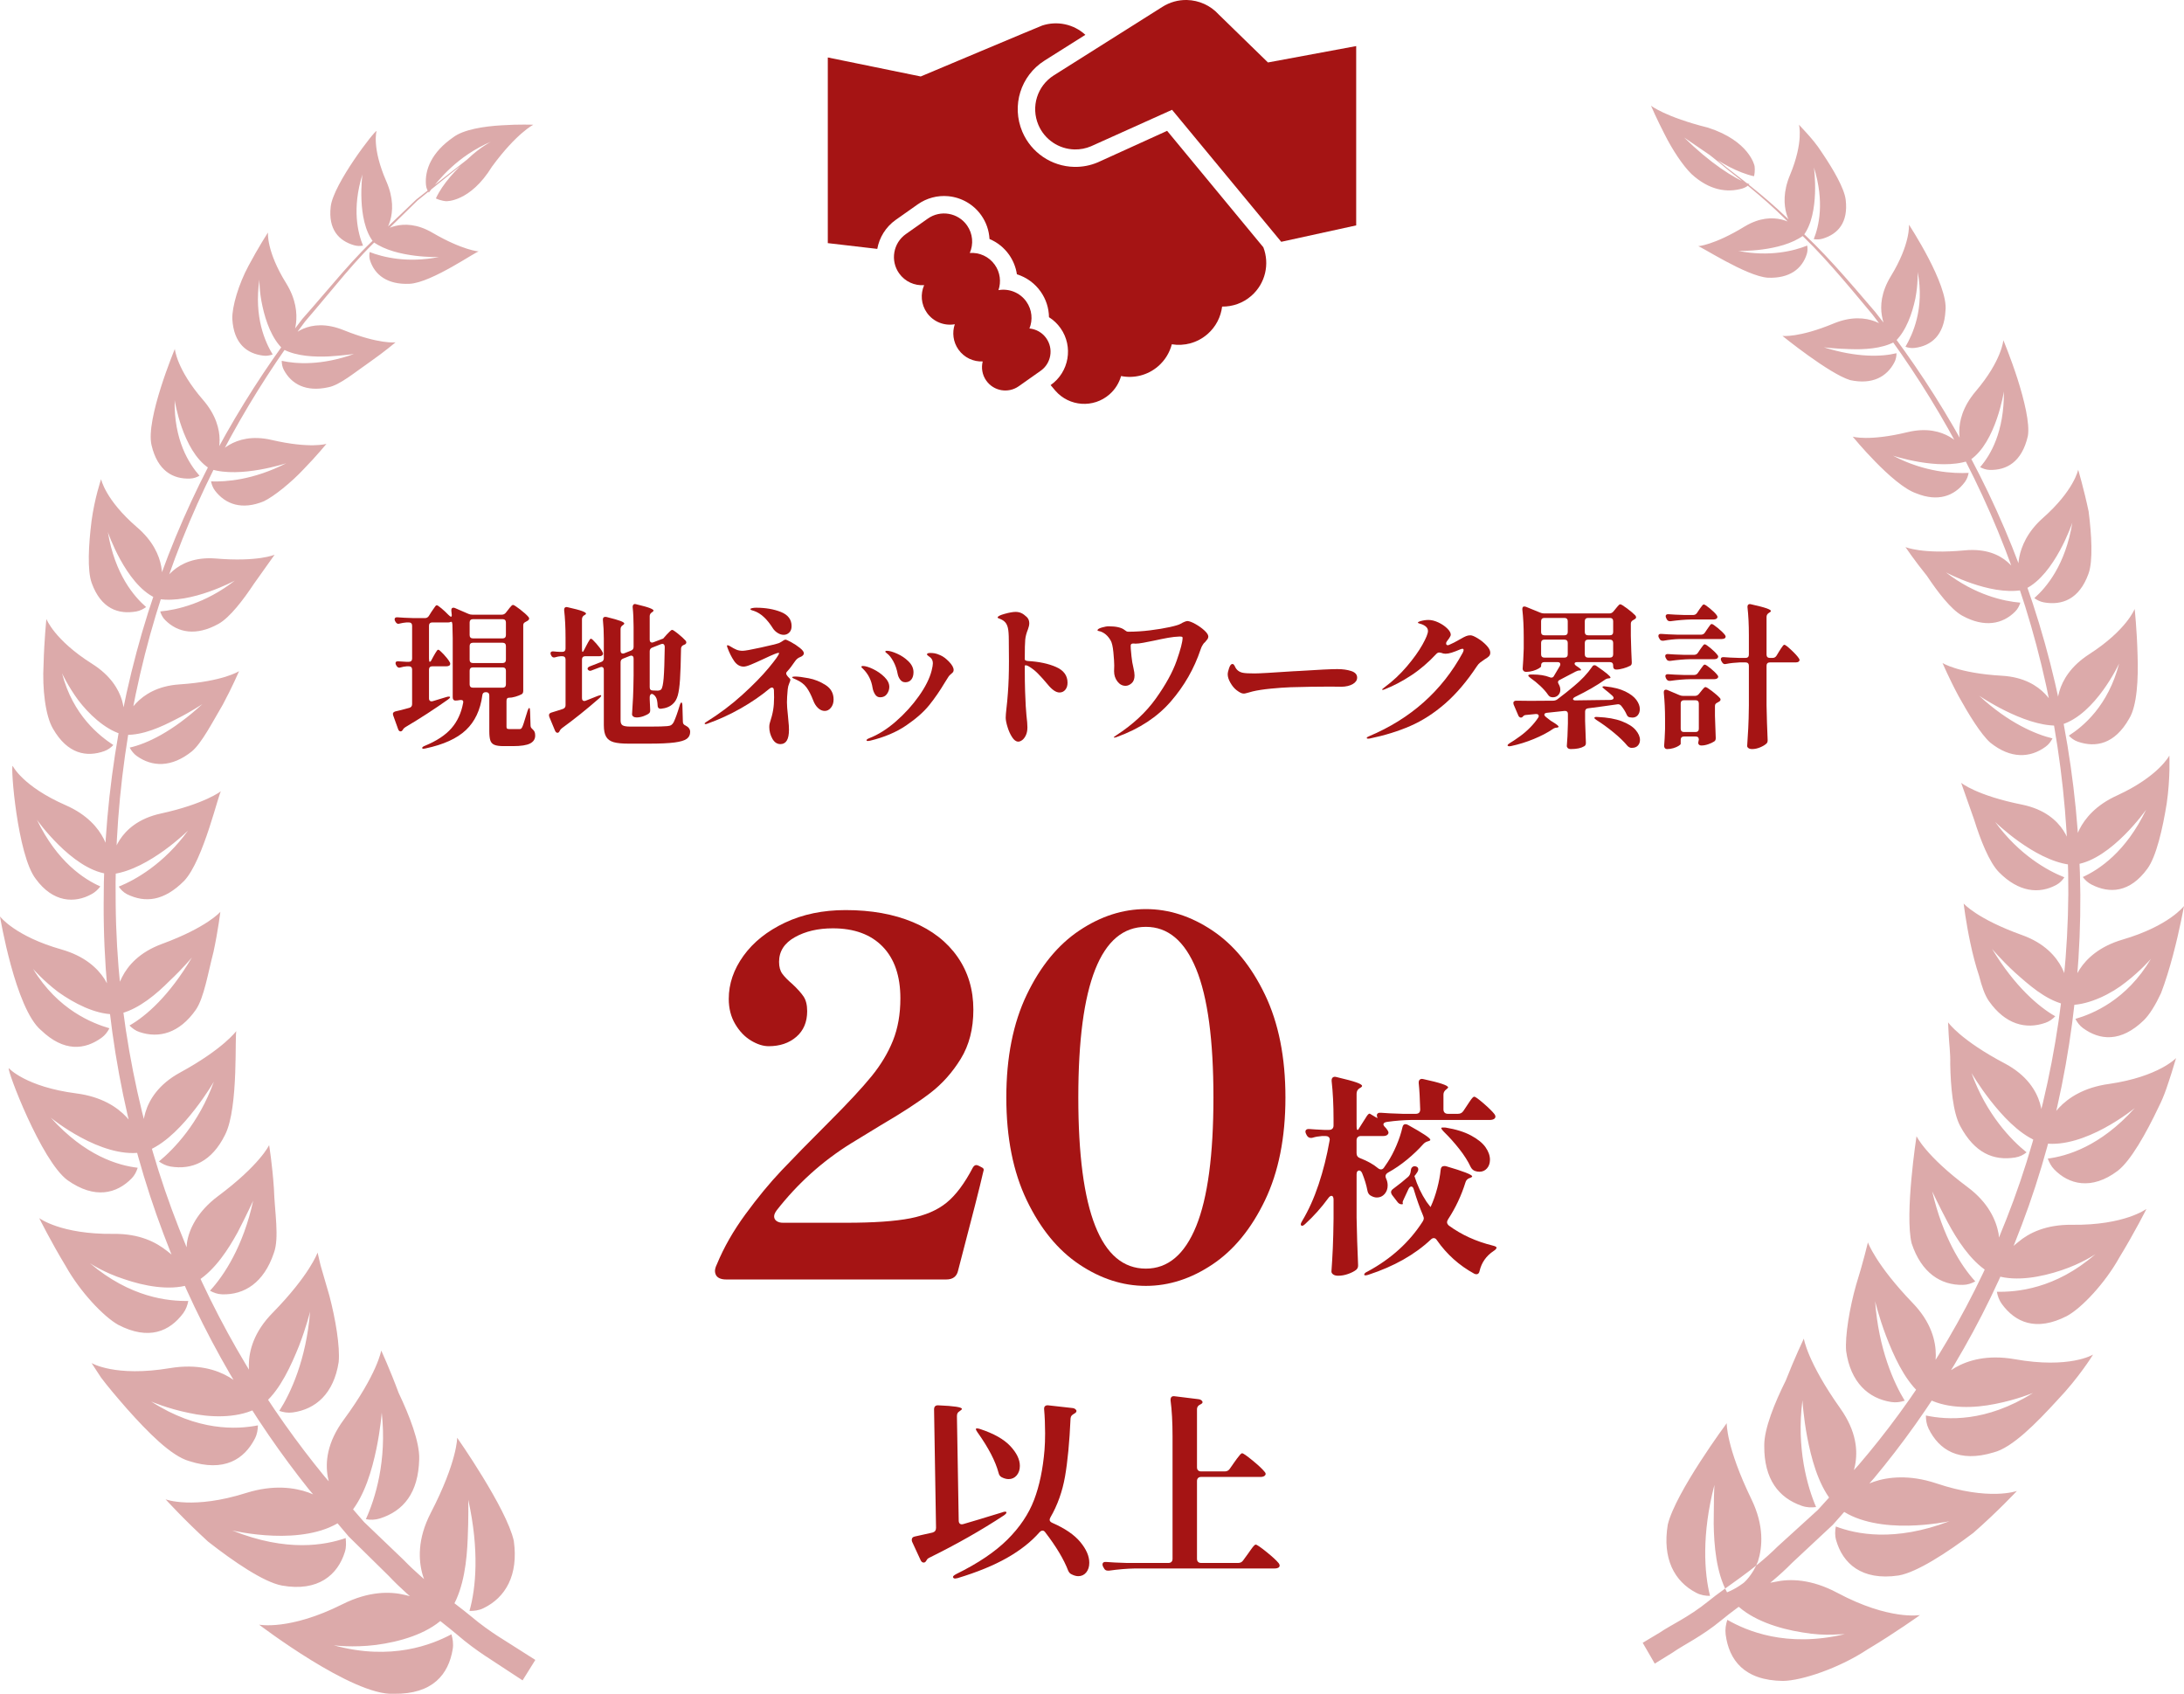 <?xml version="1.0" encoding="UTF-8"?><svg id="b" xmlns="http://www.w3.org/2000/svg" width="310" height="240.414" viewBox="0 0 310 240.414"><defs><style>.d{fill:#a51414;}.e{fill:#dcaaaa;}</style></defs><g id="c"><path class="e" d="M245.093,202s-.11,3.328,3.502,10.78c1.81,3.722,1.59,6.75.928,8.852-.779,1.967-1.975,2.982-1.975,2.982,0,0-.999.826-2.408,1.393-1.55-2.849-1.849-6.704-1.897-9.741.016-1.582.031-2.943.039-3.903.039-1.007.063-1.605.063-1.605-1.825,7.019-1.44,12.534-.621,15.753-.653,0-1.314-.102-1.96-.441-3.092-1.598-4.839-4.831-4.037-9.686,1.126-4.618,8.364-14.383,8.364-14.383ZM250.421,205.218c-.032,4.721,2.038,7.388,5.358,8.521.677.236,1.354.244,1.998.165-1.235-2.88-2.817-8.356-1.935-15.162,0,0,.118,2.25.669,5.193.558,2.927,1.503,6.594,3.446,9.064,1.212-.794,2.014-1.762,2.014-1.762,0,0,.937-1.196,1.33-3.226.409-2.014.259-4.831-2.125-8.168-4.658-6.578-5.138-9.852-5.138-9.852,0,0-1.275,2.668-2.565,5.957-1.535,3.076-3.092,6.845-3.053,9.269ZM262.042,191.756c.63,4.453,3.155,6.743,6.421,7.239.677.102,1.306,0,1.897-.189-1.519-2.471-3.714-7.302-4.202-14.124,0,0,.504,2.163,1.542,4.909,1.062,2.762,2.541,6.09,4.705,8.081,1.148-.873,1.684-1.968,1.684-1.968,0,0,2.69-5.303-2.613-10.78-5.216-5.421-6.342-8.584-6.342-8.584,0,0-.669,2.833-1.676,6.035-.92,3.242-1.589,7.239-1.416,9.379ZM271.342,176.475c1.385,4.194,4.147,5.964,7.286,5.893.653-.007,1.22-.212,1.747-.496-2.022-2.188-4.618-6.334-6.114-12.77,0,0,.96,2.053,2.235,4.453,1.29,2.399,3.155,5.319,5.586,6.893.866-1.047,1.322-2.117,1.322-2.117,0,0,.535-1.299.284-3.203-.355-1.935-1.448-4.438-4.423-6.649-5.948-4.438-7.231-7.215-7.231-7.215,0,0-1.707,11.087-.693,15.21ZM278.227,159.809c2.038,3.817,4.705,4.981,7.821,4.477.637-.102,1.18-.378,1.605-.732-2.187-1.747-5.705-5.39-7.821-11.268,0,0,1.023,1.771,2.676,3.895,1.653,2.109,3.918,4.619,6.484,5.744.621-1.133.849-2.234.849-2.234,0,0,.968-5.398-5.216-8.718-6.389-3.36-8.113-5.87-8.113-5.87,0,0,.031.677.087,1.763.047,1.086.259,2.597.22,4.162.056,3.155.378,6.862,1.408,8.781ZM282.311,142.09c2.329,3.313,5.248,4.053,8.01,3.084.574-.197,1.023-.535,1.408-.928-2.345-1.337-5.744-4.217-8.978-9.576,0,0,1.291,1.558,3.234,3.345,2.006,1.785,4.257,3.8,6.885,4.501.488-1.165.606-2.227.606-2.227,0,0,.023-1.298-.802-2.911s-2.455-3.51-5.665-4.659c-6.421-2.305-8.286-4.477-8.286-4.477,0,0,.307,2.604.96,5.649.322,1.527.74,3.155,1.235,4.627.37,1.455.802,2.738,1.393,3.572ZM283.743,123.804c2.817,2.84,5.696,3.108,8.12,1.802.504-.268.865-.653,1.157-1.085-2.377-.937-6.421-3.179-9.828-7.861,0,0,5.477,5.398,10.575,6.066.252-1.172.165-2.196.165-2.196,0,0-.535-5.004-6.884-6.318-6.5-1.299-8.679-3.1-8.679-3.1,0,0,.834,2.361,1.841,5.224.881,2.825,2.133,6.051,3.533,7.467ZM282.516,105.416c2.903,2.32,5.649,2.163,7.821.582.456-.322.763-.747.999-1.196-2.345-.558-6.216-2.164-10.418-6.059,0,0,6.256,4.281,10.961,4.241.134-1.156-.071-2.117-.071-2.117,0,0-1.433-4.603-7.656-4.957-6.232-.362-8.427-1.81-8.427-1.81,0,0,.944,2.226,2.305,4.752,1.393,2.518,3.14,5.374,4.485,6.563ZM278.511,87.381c3.179,1.747,5.751,1.204,7.53-.583.37-.37.582-.811.732-1.259-2.313-.189-6.405-1.078-10.575-4.304,0,0,6.152,3.304,10.764,2.526-.079-1.094-.417-1.968-.417-1.968,0,0-.433-1.039-1.606-2.038-1.156-1.007-3.076-1.935-6.121-1.636-5.988.558-8.356-.472-8.356-.472,0,0,1.306,1.935,3.053,4.091,1.495,2.25,3.407,4.76,4.996,5.642ZM271.98,70.016c3.1,1.259,5.43.386,6.901-1.582.307-.409.464-.857.55-1.314-2.092.102-6.231-.063-10.74-2.447,0,0,6.437,2.148,10.685.74-.268-.999-.74-1.755-.74-1.755,0,0-2.399-3.643-7.876-2.32-5.485,1.329-7.782.637-7.782.637,0,0,5.626,6.877,9.002,8.041ZM262.608,53.949c3.163.684,5.225-.48,6.287-2.526.221-.417.292-.858.299-1.291-2.092.512-5.586.645-10.308-.834,0,0,1.637.205,3.675.252,1.991.078,4.493-.039,6.342-1.023-.346-.936-.857-1.605-.857-1.605,0,0-.599-.826-1.944-1.322-1.345-.496-3.32-.724-5.814.307-4.989,2.07-7.286,1.77-7.286,1.77,0,0,6.641,5.382,9.607,6.272ZM250.924,39.416c3.116.126,4.863-1.283,5.523-3.328.142-.417.134-.834.071-1.235-1.833.747-5.311,1.636-9.773.763,0,0,6.012.173,9.23-2.188-.48-.794-1.078-1.329-1.078-1.329,0,0-2.974-2.534-7.27.055-4.367,2.667-6.617,2.793-6.617,2.793.134-.181,6.829,4.265,9.914,4.469ZM240.097,24.702c2.541,2.329,5.059,2.675,7.215,2.054.449-.134.763-.355,1.015-.614-2.258-.826-5.658-3.069-9.277-6.625,0,0,1.425.976,3.305,2.258,1.856,1.306,4.273,2.723,6.609,3.241.197-.755.079-1.463.079-1.463,0,0-.693-3.533-6.61-5.437-6.074-1.519-8.089-3.116-8.089-3.116,0,0,.827,1.927,1.943,4.075,1.094,2.188,2.573,4.415,3.809,5.626ZM265.008,234.15c4.091-2.447,7.522-4.917,7.522-4.917,0,0-4.351.786-11.747-3.163-3.706-1.975-6.736-2.014-8.844-1.55-2.219.33-3.525,1.188-3.525,1.188,0,0-1.078.747-2.03,1.959,2.29,2.29,6.098,3.502,9.449,4.029,1.7.299,3.195.355,4.265.315,1.109-.048,1.763-.071,1.763-.071-8.372,1.975-14.006-.504-16.681-2.03-.213.645-.331,1.346-.236,2.093.472,3.588,2.604,6.523,8.152,6.578,2.698-.048,7.947-1.818,11.913-4.43ZM280.1,217.564c3.431-2.998,6.185-5.949,6.185-5.949,0,0-3.926,1.464-11.519-1.101-3.737-1.227-6.758-.897-8.789-.205-2.022.693-3.1,1.747-3.1,1.747,0,0-.873.913-1.55,2.242,2.533,1.802,6.302,2.306,9.528,2.243,3.218-.056,5.862-.63,5.862-.63-7.861,2.99-13.273,1.826-16.138.748-.118.629-.15,1.283.048,1.96.92,3.226,3.557,5.783,8.86,4.996,2.596-.441,6.916-3.258,10.614-6.051ZM292.02,198.735c3.077-3.21,5.075-6.476,5.075-6.476,0,0-3.304,2.054-11.15.653-7.75-1.346-10.968,3.368-10.968,3.368,0,0-.614,1.055-1.172,2.337,2.777,1.37,6.436,1.259,9.411.645,2.997-.582,5.358-1.557,5.358-1.557-6.704,4.201-12.212,3.839-15.21,3.202,0,.622.087,1.259.386,1.873,1.463,2.967,4.257,4.879,9.245,3.36,2.628-.669,6.043-4.146,9.025-7.404ZM300.841,178.45c2.179-3.565,3.832-6.869,3.832-6.869,0,0-3.085,2.345-10.56,2.258-3.745-.048-6.153,1.188-7.625,2.431-1.566,1.204-2.266,2.416-2.266,2.416,0,0-.535,1.047-.779,2.392,2.785.834,6.302.18,9.167-.787,2.88-.952,4.823-2.289,4.823-2.289-5.705,4.972-11.236,5.398-13.998,5.342.118.599.315,1.188.708,1.732,1.889,2.596,4.839,3.966,9.23,1.715,2.125-1.149,5.445-4.697,7.467-8.341ZM306.357,157.205c.936-1.81,1.433-3.588,1.865-4.886.401-1.322.653-2.141.653-2.141,0,0-2.478,2.644-9.497,3.667-7.223.984-8.828,6.028-8.828,6.028,0,0-.314,1.077-.291,2.408,2.746.362,5.917-.802,8.427-2.164,2.502-1.346,4.328-2.848,4.328-2.848-4.91,5.476-9.654,6.822-12.353,7.176.228.559.472,1.078.913,1.527,2.046,2.125,5.279,3.021,9.009.213,1.842-1.408,4.045-5.335,5.775-8.978ZM306.734,140.972c.637-1.66,1.22-3.58,1.707-5.413.976-3.667,1.558-6.964,1.558-6.964,0,0-2.101,2.825-8.726,4.768-3.313.976-5.107,2.714-6.082,4.21-.96,1.495-1.157,2.769-1.157,2.769,0,0-.189,1.055-.047,2.298,2.628-.063,5.728-1.598,7.774-3.249,2.109-1.629,3.549-3.305,3.549-3.305-3.478,5.87-8.247,7.806-10.725,8.529.259.487.59.952,1.086,1.314,2.368,1.723,5.35,2.054,8.624-1.118.811-.794,1.668-2.188,2.439-3.84ZM307.553,113.992c.519-3.588.37-6.751.37-6.751,0,0-1.495,2.935-7.412,5.658-6.059,2.738-6.177,7.608-6.177,7.608,0,0,.008,1.031.378,2.188,5.028-.787,9.914-7.774,9.914-7.774-2.896,6.043-6.712,8.513-8.993,9.56.33.425.724.811,1.259,1.078,2.542,1.29,5.406,1.172,7.916-2.267,1.258-1.715,2.171-5.696,2.746-9.3ZM303.406,92.889c-.086-3.447-.409-6.46-.409-6.46,0,0-1.125,2.99-6.436,6.413-5.311,3.415-4.516,7.986-4.516,7.986,0,0,.134.968.574,2.022,4.854-1.487,8.175-8.687,8.175-8.687-1.558,6.027-5.099,8.939-7.144,10.252.354.363.763.677,1.29.858,2.526.873,5.225.354,7.271-3.266,1.133-1.818,1.322-5.681,1.196-9.119ZM296.466,72.604c-.669-3.187-1.487-5.933-1.487-5.933,0,0-.566,2.934-5.028,6.869-2.188,1.951-3.037,4.013-3.344,5.587-.292,1.566.007,2.644.007,2.644,0,0,.276.897.881,1.81,4.186-2.03,6.657-9.403,6.657-9.403-.984,6.02-3.675,9.19-5.398,10.717.401.283.842.512,1.369.606,2.549.448,5.012-.425,6.326-4.084.653-1.825.433-5.531.016-8.812ZM286.363,53.759c-.952-2.959-2.006-5.476-2.006-5.476,0,0-.197,2.88-3.919,7.255-3.722,4.383-1.881,8.16-1.881,8.16,0,0,.417.787,1.149,1.542,3.619-2.494,4.729-9.678,4.729-9.678.048,5.72-1.873,9.009-3.375,10.74.401.212.834.377,1.329.393,2.4.079,4.595-1.101,5.445-4.792.315-1.786-.527-5.17-1.471-8.144ZM270.957,31.886s.259,2.691-2.557,7.301c-1.408,2.298-1.519,4.241-1.283,5.61.236,1.377.724,2.275.724,2.275,0,0,.456.707,1.212,1.345,1.511-1.471,2.368-3.918,2.817-6.05.401-2.093.322-3.777.322-3.777,1.015,5.225-.724,8.899-1.731,10.631.409.141.849.22,1.329.157,2.282-.291,4.162-1.723,4.351-5.257.457-3.674-5.185-12.235-5.185-12.235ZM258.635,21.696c-.748-1.188-1.598-2.155-2.235-2.856-.645-.7-1.054-1.141-1.054-1.141,0,0,.692,2.408-1.259,7.114-2.022,4.784.52,7.585.52,7.585,0,0,.55.574,1.369,1.031,2.408-3.147,1.495-9.662,1.495-9.662,1.534,4.917.7,8.356-.024,10.174.409.063.834.063,1.275-.071,2.117-.637,3.652-2.25,3.258-5.524-.197-1.628-1.778-4.336-3.344-6.649ZM234.88,236.125s.866-.543,2.503-1.55c1.574-1.109,4.162-2.305,6.932-4.595,2.754-2.297,6.531-4.564,10.04-8.143,1.818-1.7,3.761-3.517,5.807-5.422,1.849-2.101,3.801-4.303,5.831-6.601,7.853-9.403,15.618-21.639,20.992-35.982,5.437-14.305,8.388-30.601,8.301-46.88-.126-16.288-3.257-32.488-8.663-46.707-5.358-14.265-12.904-26.469-20.45-35.966-3.958-4.626-7.561-8.86-11.283-12.125-3.461-3.533-6.892-6.137-9.694-8.293-2.731-2.258-5.012-3.847-6.664-4.792-1.598-1.015-2.455-1.558-2.455-1.558,0,0,.849.551,2.431,1.59,1.637.968,3.895,2.581,6.594,4.871,2.777,2.195,6.161,4.839,9.568,8.411,3.667,3.297,7.207,7.577,11.087,12.228,7.388,9.56,14.729,21.788,19.851,36.005,5.178,14.179,8.057,30.246,7.971,46.329-.126,16.091-3.258,32.088-8.774,46.054-5.46,14.005-13.227,25.871-21.008,34.943-2.006,2.219-3.934,4.343-5.767,6.365-2.022,1.841-3.934,3.58-5.736,5.217-3.454,3.438-7.176,5.586-9.867,7.79-2.723,2.203-5.265,3.328-6.807,4.382-1.597.96-2.454,1.471-2.454,1.471l1.715,2.959ZM55.897,240.406c5.555.078,7.782-2.785,8.363-6.35.118-.74.008-1.433-.181-2.093-2.714,1.433-8.483,3.817-16.72,1.558,0,0,2.667.37,5.995-.048,3.376-.441,7.223-1.55,9.576-3.776-.921-1.228-1.975-2.007-1.975-2.007,0,0-1.33-.841-3.462-1.313-2.101-.512-5.138-.559-8.891,1.321-7.507,3.769-11.826,2.896-11.826,2.896,0,0,13.306,10.15,19.121,9.812ZM39.986,225.038c5.233.944,7.979-1.574,8.962-4.76.221-.677.173-1.306.118-1.975-2.888.999-8.333,2.046-16.106-1.078,0,0,2.62.622,5.83.74,3.226.126,7.011-.299,9.584-2.046-.653-1.337-1.503-2.266-1.503-2.266,0,0-1.054-1.078-3.068-1.81-2.022-.724-5.012-1.133-8.774.032-7.64,2.431-11.527.928-11.527.928,0,0,2.699,2.967,6.043,6.011,3.627,2.84,7.869,5.728,10.441,6.223ZM26.893,207.39c4.95,1.582,7.782-.276,9.293-3.218.314-.614.408-1.243.425-1.864-2.998.582-8.529.873-15.155-3.384,0,0,2.345,1.007,5.327,1.613,2.942.653,6.633.795,9.418-.519-.527-1.306-1.141-2.353-1.141-2.353,0,0-3.163-4.76-10.905-3.486-7.829,1.314-11.158-.716-11.158-.716,0,0,.512.787,1.338,2.046.897,1.204,2.226,2.777,3.666,4.422,2.912,3.274,6.295,6.751,8.891,7.459ZM16.775,188.034c4.351,2.266,7.318.928,9.238-1.653.393-.543.598-1.133.715-1.732-2.793.048-8.198-.448-13.974-5.366,0,0,1.943,1.33,4.855,2.267,2.848.984,6.35,1.644,9.135.834-.236-1.354-.756-2.4-.756-2.4,0,0-.661-1.235-2.266-2.423-1.534-1.22-3.88-2.479-7.625-2.432-7.467.086-10.528-2.234-10.528-2.234,0,0,1.628,3.289,3.776,6.837,2.022,3.611,5.351,7.136,7.428,8.301ZM9.599,167.521c3.887,2.738,6.979,1.881,9.08-.26.441-.448.693-.975.865-1.518-2.769-.323-7.443-1.676-12.345-7.113,0,0,1.818,1.495,4.312,2.824,2.502,1.354,5.657,2.503,8.403,2.133.024-1.329-.275-2.408-.275-2.408,0,0-1.582-5.052-8.805-5.988-7.215-.936-9.584-3.58-9.584-3.58-.346.086,4.603,13.187,8.349,15.91ZM5.83,146.221c3.266,3.14,6.24,2.785,8.616,1.047.496-.362.827-.826,1.086-1.322-2.424-.715-7.294-2.596-10.843-8.434,0,0,1.44,1.668,3.565,3.281,2.266,1.613,5.193,3.132,7.876,3.171.142-1.243-.048-2.305-.048-2.305,0,0-.37-1.251-1.275-2.746-.975-1.487-2.769-3.21-6.082-4.154-6.625-1.881-8.726-4.682-8.726-4.682,0,0,2.18,13.093,5.83,16.146ZM5.059,124.724c2.47,3.407,5.563,3.502,7.932,2.188.519-.275.92-.669,1.251-1.093-2.282-1.023-6.106-3.454-9.002-9.466,0,0,4.895,6.94,9.922,7.671.362-1.156.378-2.188.378-2.188,0,0-.095-4.863-6.208-7.546-6.13-2.683-7.53-5.586-7.53-5.586-.33,0,.669,12.66,3.258,16.019ZM7.521,103.425c2.054,3.588,4.753,4.083,7.279,3.187.527-.189.936-.504,1.29-.865-1.935-1.275-5.736-4.194-7.286-10.19,0,0,.842,1.826,2.275,3.785,1.495,1.975,3.729,4.091,6.05,4.831.449-1.063.551-2.038.551-2.038,0,0,.063-1.18-.362-2.73-.472-1.558-1.606-3.533-4.273-5.209-5.327-3.36-6.46-6.342-6.46-6.342,0,0-.314,3.013-.401,6.452-.197,3.423.26,7.318,1.337,9.119ZM13.022,82.762c1.321,3.643,3.793,4.485,6.35,4.021.527-.102.975-.338,1.369-.622-1.723-1.503-4.43-4.643-5.43-10.638,0,0,2.495,7.334,6.688,9.317.614-.913.89-1.81.89-1.81,0,0,1.149-4.288-3.47-8.222-4.493-3.879-5.067-6.798-5.067-6.798,0,0-.928,2.698-1.361,5.964-.409,3.281-.63,6.979.031,8.789ZM21.512,63.194c.865,3.667,3.068,4.831,5.476,4.729.496-.015.936-.18,1.329-.401-1.503-1.715-3.643-5.067-3.525-10.724,0,0,1.086,7.121,4.816,9.623.645-.802,1.11-1.566,1.11-1.566,0,0,1.841-3.777-1.913-8.113-3.753-4.335-3.989-7.215-3.989-7.215,0,0-4.194,10.033-3.304,13.667ZM32.976,45.277c.205,3.517,2.093,4.925,4.398,5.201.472.063.913-.023,1.33-.165-1.063-1.755-2.676-5.288-1.881-10.646,0,0-.048,1.699.441,3.84.456,2.109,1.329,4.539,2.848,5.995.755-.637,1.219-1.346,1.219-1.346,0,0,2.062-3.431-.692-7.923-2.856-4.564-2.604-7.239-2.604-7.239,0,0-1.393,2.163-2.762,4.737-1.393,2.573-2.361,5.83-2.298,7.546ZM46.942,29.328c-.377,3.258,1.172,4.854,3.305,5.476.441.134.865.126,1.283.063-.74-1.802-1.598-5.217-.087-10.119,0,0-.881,6.484,1.558,9.6.818-.457,1.369-1.031,1.369-1.031,0,0,2.541-2.801.48-7.546-2.109-4.808-1.401-7.169-1.401-7.169-.189-.189-6.145,7.507-6.507,10.725ZM64.324,19.493c-3.014,2.085-4.053,4.556-3.863,6.743.039.457.205.802.408,1.094,1.37-1.826,4.084-5.194,8.813-7.216,0,0-1.558.811-3.218,2.384-1.692,1.527-3.643,3.573-4.595,5.666.724.346,1.432.393,1.432.393,0,0,3.391.189,6.53-4.902,3.494-4.768,5.871-5.949,5.871-5.949,0,0-2.022-.086-4.494.079-2.486.142-5.429.59-6.884,1.707ZM64.891,204.061s.047,3.337-3.754,10.685c-1.896,3.667-1.754,6.696-1.141,8.805.645,2.077,1.849,3.076,1.849,3.076,0,0,.992.85,2.377,1.456,1.636-2.801,2.046-6.641,2.163-9.67.142-3.077.079-5.547.079-5.547,1.589,7.152,1.093,12.566.173,15.776.653.016,1.321-.063,1.975-.378,3.147-1.518,4.996-4.689,4.319-9.56-1.007-4.611-8.041-14.643-8.041-14.643ZM56.597,197.736c-1.236-3.345-2.486-6.051-2.486-6.051,0,0-.52,3.289-5.288,9.781-2.447,3.296-2.66,6.121-2.297,8.143.362,2.03,1.267,3.249,1.267,3.249,0,0,.779.976,1.983,1.802,1.998-2.424,3.03-6.059,3.643-8.986.606-2.934.764-5.185.764-5.185.763,6.853-.944,12.274-2.25,15.131.606.134,1.314.11,1.983-.094,3.367-1.07,5.468-3.635,5.586-8.419.087-2.416-1.408-6.24-2.903-9.371ZM46.746,183.879c-.48-1.652-.92-3.155-1.235-4.249-.268-1.133-.433-1.849-.433-1.849,0,0-1.094,3.155-6.373,8.546-5.367,5.437-2.747,10.779-2.747,10.779,0,0,.536,1.086,1.661,1.983,2.203-1.959,3.69-5.256,4.808-8.018,1.062-2.746,1.589-4.917,1.589-4.917-.55,6.861-2.793,11.645-4.374,14.1.59.197,1.219.314,1.896.22,3.274-.441,5.838-2.675,6.531-7.136.22-2.156-.449-6.169-1.322-9.458ZM38.877,168.638c-.228-3.344-.676-6.106-.676-6.106,0,0-1.299,2.81-7.263,7.247-2.959,2.219-4.123,4.737-4.407,6.649-.22,1.889.284,3.203.284,3.203,0,0,.441,1.078,1.298,2.132,2.439-1.566,4.319-4.477,5.634-6.884,1.243-2.4,2.188-4.454,2.188-4.454-1.392,6.429-4.131,10.615-6.129,12.771.519.283,1.085.496,1.731.512,3.14.094,5.917-1.644,7.334-5.862.802-2.148.11-5.822.007-9.206ZM33.574,146.3s-1.825,2.557-8.002,5.924c-6.177,3.368-5.225,8.774-5.225,8.774,0,0,.221,1.093.842,2.234,2.557-1.141,4.831-3.651,6.484-5.783,1.661-2.133,2.683-3.926,2.683-3.926-2.117,5.916-5.696,9.599-7.797,11.33.472.33,1.007.606,1.636.716,3.068.512,5.87-.7,7.742-4.485,2.006-3.902,1.322-14.745,1.636-14.784ZM30.309,135.087c.653-3.053.968-5.665.968-5.665,0,0-1.873,2.195-8.293,4.556-3.21,1.18-4.839,3.092-5.658,4.713-.881,1.629-.684,2.904-.684,2.904,0,0,.118,1.07.606,2.227,2.573-.708,4.988-2.762,6.766-4.548,1.928-1.81,3.226-3.375,3.226-3.375-3.179,5.381-6.459,8.293-8.86,9.654.386.386.834.732,1.4.921,2.762.944,5.681.189,8.018-3.155,1.157-1.684,1.715-5.162,2.511-8.23ZM31.394,112.277s-2.282,1.818-8.584,3.195c-6.31,1.385-6.869,6.381-6.869,6.381,0,0-.087,1.031.165,2.196,5.099-.724,10.583-6.161,10.583-6.161-3.415,4.713-7.459,6.995-9.835,7.955.299.425.653.802,1.164,1.07,2.604,1.275,5.248.984,8.112-1.881,2.777-2.919,4.973-12.809,5.264-12.755ZM31.623,100.017c1.361-2.533,2.313-4.76,2.313-4.76,0,0-2.211,1.464-8.451,1.881-3.124.205-5.036,1.471-6.177,2.676-1.18,1.204-1.392,2.368-1.392,2.368,0,0-.181.968-.048,2.117,2.455.055,5.044-1.133,7.144-2.227,2.172-1.085,3.714-2.14,3.714-2.14-4.241,3.918-7.853,5.618-10.316,6.177.244.449.551.865.999,1.188,2.172,1.557,4.926,1.683,7.837-.661,1.4-1.188,2.896-4.107,4.375-6.617ZM36.029,82.881c1.621-2.274,2.951-4.147,2.951-4.147,0,0-2.376,1.047-8.388.535-5.878-.448-7.632,3.785-7.632,3.785,0,0-.338.873-.417,1.967,4.626.724,10.795-2.62,10.795-2.62-4.178,3.258-8.285,4.178-10.598,4.383.142.448.355.889.732,1.25,1.778,1.771,4.367,2.282,7.546.512,1.597-.889,3.517-3.407,5.012-5.665ZM43.11,66.585c1.826-1.873,3.226-3.588,3.226-3.588,0,0-2.289.716-7.797-.558-5.501-1.275-7.9,2.376-7.9,2.376,0,0-.52.732-.692,1.778,4.17,1.314,10.677-.842,10.677-.842-4.61,2.361-8.561,2.66-10.669,2.573.094.449.252.898.559,1.307,1.479,1.943,3.824,2.801,6.932,1.518,1.456-.7,3.887-2.667,5.665-4.564ZM52.466,51.399c2.061-1.44,3.682-2.81,3.682-2.81,0,0-2.305.307-7.334-1.715-5.122-2.092-7.687,1.134-7.687,1.134,0,0-.511.676-.857,1.605,1.864.96,4.375,1.062,6.381.976,1.975-.118,3.588-.346,3.588-.346-4.548,1.644-8.191,1.432-10.253.968.008.433.079.865.3,1.291,1.077,2.022,3.147,3.171,6.326,2.462,1.636-.314,3.777-2.14,5.854-3.564ZM67.983,35.693s-2.298-.149-6.586-2.652c-4.336-2.557-7.318-.023-7.318-.023,0,0-.599.535-1.078,1.33,3.249,2.337,9.3,2.132,9.3,2.132-4.493.89-7.986.016-9.835-.708-.063.393-.071.811.071,1.228.676,2.03,2.447,3.415,5.578,3.281,3.171-.134,9.71-4.792,9.868-4.588ZM75.985,235.598s-.842-.535-2.416-1.534c-1.557-1.031-3.981-2.353-6.649-4.603-2.683-2.227-6.263-4.572-9.654-8.081-1.755-1.683-3.627-3.469-5.595-5.358-1.794-2.062-3.674-4.233-5.634-6.499-7.585-9.254-15.194-21.198-20.647-35.219-5.508-13.974-8.828-29.947-8.97-46.038-.251-16.075,2.455-32.166,7.476-46.4,4.965-14.273,12.157-26.579,19.419-36.249,3.958-4.572,7.31-9.033,11.001-12.314,1.754-1.723,3.407-3.328,4.925-4.824,1.66-1.337,3.179-2.565,4.547-3.682,2.77-2.196,4.871-4.029,6.523-4.981,1.582-1.031,2.432-1.589,2.432-1.589,0,0-.858.543-2.455,1.557-1.668.929-3.784,2.739-6.586,4.902-1.392,1.094-2.935,2.306-4.611,3.627-1.542,1.471-3.21,3.061-4.996,4.768-3.745,3.242-7.16,7.664-11.196,12.204-7.42,9.615-14.825,21.897-20.017,36.218-5.248,14.281-8.207,30.497-8.168,46.778-.071,16.287,3.077,32.551,8.49,46.848,5.367,14.344,12.967,26.642,20.6,36.218,1.983,2.345,3.879,4.588,5.681,6.728,1.99,1.959,3.887,3.816,5.665,5.571,3.431,3.635,7.058,6.09,9.788,8.411,2.723,2.353,5.194,3.746,6.774,4.831,1.606,1.047,2.463,1.613,2.463,1.613l1.81-2.903Z"/><path class="d" d="M75.241,100.95l.066,2.024c0,.118.025.217.076.297.052.081.129.165.231.253.132.118.224.242.275.374.051.132.076.301.076.506,0,.499-.241.873-.726,1.122-.484.249-1.298.374-2.442.374h-1.298c-.602,0-1.045-.062-1.331-.187-.286-.125-.477-.334-.571-.627-.096-.293-.144-.726-.144-1.298v-5.082c0-.146-.04-.26-.121-.341-.08-.08-.194-.121-.341-.121h-.044c-.294,0-.455.147-.484.44-.278,2.083-1.052,3.726-2.32,4.928-1.27,1.203-3.187,2.075-5.753,2.618l-.286.044c-.103,0-.162-.03-.176-.088v-.044c0-.044.032-.092.099-.143.066-.052.157-.099.275-.143,1.672-.689,2.929-1.518,3.772-2.486.844-.968,1.397-2.163,1.661-3.586.015-.029.021-.08.021-.154,0-.117-.044-.198-.132-.242s-.213-.051-.374-.022c-.19.044-.403.066-.638.066-.103,0-.187-.04-.253-.121s-.099-.194-.099-.341v-8.404c0-.396-.016-1.034-.044-1.914-.016-.176-.041-.293-.077-.352-.037-.059-.1-.066-.188-.022s-.198.066-.33.066h-2.266c-.146,0-.261.041-.341.121-.081.081-.121.195-.121.341v4.664c0,.308.036.462.109.462.089,0,.184-.11.286-.33l.286-.528c.059-.103.136-.234.231-.396.095-.161.172-.278.23-.352.059-.073.117-.11.176-.11.103,0,.355.217.76.649.403.433.686.796.847,1.089.059.073.088.161.088.264,0,.088-.037.169-.11.242-.117.073-.256.11-.418.11h-2.023c-.146,0-.261.041-.341.121-.081.081-.121.194-.121.341v4.092c0,.162.047.279.143.352s.224.088.385.044l1.958-.594c.146-.044.265-.062.353-.055s.139.025.154.055v.022c0,.088-.096.198-.286.33-1.922,1.364-3.946,2.677-6.072,3.938-.176.118-.286.228-.33.33-.029.059-.059.103-.088.132-.073.088-.154.132-.242.132-.161,0-.278-.103-.352-.308l-.704-1.958c-.029-.117-.044-.19-.044-.22,0-.161.117-.278.352-.352.484-.102,1.145-.271,1.98-.506.264-.073.396-.249.396-.528v-4.906c0-.146-.04-.26-.121-.341-.08-.081-.194-.121-.341-.121h-.286c-.337.03-.623.081-.857.154-.088.03-.154.044-.198.044-.176,0-.315-.095-.418-.286l-.066-.11c-.044-.088-.065-.176-.065-.264,0-.19.146-.271.439-.242l1.078.066h.374c.146,0,.261-.04.341-.121.081-.081.121-.194.121-.341v-4.664c0-.146-.04-.26-.121-.341-.08-.081-.194-.121-.341-.121h-.33c-.352.03-.667.081-.945.154-.089.029-.154.044-.198.044-.176,0-.315-.095-.418-.286l-.066-.11c-.044-.088-.065-.168-.065-.242,0-.22.146-.315.439-.286.499.044,1.254.081,2.267.11h1.605c.234,0,.418-.103.55-.308l.374-.594c.059-.073.146-.201.265-.385.117-.183.212-.319.285-.407.073-.088.14-.132.198-.132.088,0,.309.147.66.44.352.293.682.602.99.924.176.176.3.264.374.264.073,0,.109-.073.109-.22l-.065-.616v-.088c0-.234.095-.352.286-.352.088,0,.161.015.22.044l1.936.836c.162.074.345.11.551.11h4.157c.234,0,.426-.088.572-.264l.33-.418c.044-.059.121-.158.231-.297.109-.139.201-.242.274-.308.073-.066.14-.099.198-.099.117,0,.447.209.99.627.542.418.938.774,1.188,1.067.073.074.11.154.11.242,0,.103-.059.198-.176.286-.118.073-.206.125-.265.154-.132.059-.23.125-.297.198-.065.074-.099.176-.099.308v9.306c0,.264-.088.433-.265.506-.22.118-.502.228-.847.33-.345.103-.664.154-.957.154-.205,0-.308.154-.308.462v3.652c0,.132.025.22.077.264.051.044.165.066.341.066h1.452c.088,0,.153-.019.197-.055s.096-.106.154-.209c.088-.146.278-.711.572-1.694l.198-.638c.088-.264.168-.396.241-.396s.11.154.11.462ZM66.782,90.489c.08.081.194.121.341.121h4.225c.146,0,.26-.04.341-.121.08-.081.121-.194.121-.341v-1.804c0-.146-.041-.26-.121-.341-.081-.081-.194-.121-.341-.121h-4.225c-.146,0-.261.041-.341.121-.081.081-.121.194-.121.341v1.804c0,.146.04.26.121.341ZM66.782,93.987c.08.081.194.121.341.121h4.225c.146,0,.26-.04.341-.121.08-.081.121-.194.121-.341v-1.958c0-.146-.041-.26-.121-.341-.081-.08-.194-.121-.341-.121h-4.225c-.146,0-.261.041-.341.121-.081.081-.121.195-.121.341v1.958c0,.146.04.26.121.341ZM66.782,97.485c.08.081.194.121.341.121h4.225c.146,0,.26-.041.341-.121.08-.081.121-.194.121-.341v-1.958c0-.146-.041-.26-.121-.341-.081-.08-.194-.121-.341-.121h-4.225c-.146,0-.261.041-.341.121-.081.081-.121.195-.121.341v1.958c0,.146.04.26.121.341Z"/><path class="d" d="M82.937,92.194l.309-.594c.058-.118.135-.26.23-.429.096-.168.172-.297.231-.385.059-.088.117-.132.176-.132.103,0,.355.231.759.693.403.462.693.855.869,1.177.059.118.088.206.088.264,0,.088-.044.168-.132.242-.103.074-.228.11-.374.11h-2.024c-.146,0-.26.041-.341.121-.081.081-.121.195-.121.341v5.478c0,.279.117.418.353.418l.176-.044c.763-.293,1.334-.521,1.716-.682.309-.117.47-.139.484-.066v.022c0,.088-.081.206-.242.352-1.848,1.613-3.623,3.036-5.324,4.268-.161.132-.264.25-.308.352l-.066.132c-.073.117-.161.176-.264.176-.146,0-.264-.103-.353-.308l-.813-1.958c-.029-.117-.044-.19-.044-.22,0-.176.103-.301.308-.374l.924-.286.748-.242c.25-.088.374-.264.374-.528v-6.49c0-.146-.04-.26-.121-.341-.08-.08-.194-.121-.341-.121h-.22c-.234.015-.477.059-.726.132-.06.029-.14.044-.242.044-.162,0-.286-.088-.374-.264l-.044-.088c-.044-.088-.066-.168-.066-.242,0-.205.146-.293.44-.264.132.015.297.029.495.044.197.015.348.022.45.022h.286c.146,0,.261-.04.341-.121.081-.081.121-.194.121-.341v-1.496c0-1.481-.065-2.801-.197-3.96v-.088c0-.132.044-.231.132-.297s.212-.077.374-.033c.982.22,1.661.399,2.035.539.374.139.561.26.561.363,0,.059-.059.125-.176.198l-.088.044c-.206.132-.309.323-.309.572v4.158c0,.308.029.462.088.462s.14-.11.242-.33ZM94.641,90.061l.044-.044c.073-.073.19-.194.353-.363.161-.168.285-.253.374-.253.102,0,.385.187.847.561s.817.701,1.067.979c.058.073.088.154.088.242,0,.118-.066.213-.198.286l-.154.066c-.264.103-.396.286-.396.55-.03,1.892-.077,3.34-.144,4.345-.065,1.005-.172,1.764-.318,2.277-.147.513-.367.902-.66,1.166-.411.411-.99.652-1.738.726h-.044c-.132,0-.234-.04-.308-.121-.074-.081-.11-.194-.11-.341-.029-.572-.11-.96-.242-1.166-.088-.161-.198-.286-.33-.374-.103-.073-.184-.11-.242-.11-.088,0-.161.044-.22.132-.059.088-.088.191-.088.308v.33l.066,1.43v.154c0,.176-.052.308-.154.396-.176.147-.437.283-.781.407s-.679.187-1.001.187c-.19,0-.345-.044-.462-.132s-.176-.19-.176-.308c.059-.821.106-1.635.143-2.442.037-.806.062-1.826.077-3.058v-2.42c0-.278-.117-.418-.352-.418l-.177.044-.945.374c-.25.088-.374.264-.374.528v8.272c0,.337.099.564.297.682.198.118.568.176,1.111.176h2.859c1.13,0,1.914-.022,2.354-.066.234-.015.425-.066.571-.154.133-.088.25-.227.353-.418.249-.528.535-1.327.857-2.398.029-.117.07-.212.121-.286.052-.073.092-.11.121-.11s.059.044.088.132c.029.088.044.198.044.33l.066,2.288c0,.25.124.426.374.528.44.22.66.521.66.902,0,.425-.162.755-.484.99-.322.234-.901.407-1.738.517-.836.11-2.038.165-3.607.165h-2.926c-.91,0-1.61-.07-2.102-.209-.491-.14-.847-.396-1.066-.77-.221-.374-.33-.92-.33-1.639v-7.854c0-.278-.118-.418-.353-.418l-.176.044-1.166.44c-.088.044-.176.066-.264.066-.118,0-.221-.059-.309-.176l-.044-.11c0-.146.117-.264.353-.352l1.584-.616c.249-.088.374-.264.374-.528v-2.75c0-.968-.044-1.87-.132-2.706v-.044c0-.249.117-.374.352-.374.073,0,.132.008.176.022.953.235,1.609.422,1.969.561.359.14.539.261.539.363,0,.059-.051.125-.153.198l-.066.044c-.205.132-.308.316-.308.55v3.058c0,.279.117.418.352.418l.176-.044.946-.374c.249-.088.374-.264.374-.528v-2.86c0-1.012-.044-1.943-.132-2.794v-.044c0-.117.029-.212.088-.286.059-.073.14-.11.242-.11.044,0,.109.015.198.044.924.22,1.562.399,1.914.539.352.139.527.26.527.363,0,.044-.059.11-.176.198l-.066.044c-.205.132-.308.315-.308.55v3.322c0,.279.117.418.352.418l.177-.044,1.21-.462.197-.066h-.021l.506-.572ZM92.221,92.437v5.104c0,.308.146.462.44.462.161.015.381.022.659.022.234,0,.411-.059.528-.176.161-.176.278-.711.353-1.606.073-.894.124-2.361.153-4.4,0-.146-.029-.26-.088-.341s-.14-.121-.242-.121c-.044,0-.109.015-.197.044l-1.232.484c-.25.088-.374.264-.374.528Z"/><path class="d" d="M112.019,97.001c-.109.257-.18.532-.209.825-.073.778-.11,1.394-.11,1.848s.045,1.063.133,1.826l.088.99c.015.132.029.29.044.473.015.184.021.393.021.627,0,1.349-.403,2.024-1.21,2.024-.483,0-.869-.26-1.154-.781-.286-.521-.43-1.067-.43-1.639,0-.22.022-.403.066-.55.234-.719.396-1.342.483-1.87.089-.528.133-1.129.133-1.804,0-.425-.008-.755-.022-.99-.015-.264-.11-.396-.286-.396-.088,0-.19.044-.308.132-1.232,1.027-2.604,1.969-4.114,2.827s-3.088,1.581-4.729,2.167c-.104.044-.191.066-.265.066-.088,0-.132-.029-.132-.088s.088-.139.264-.242c1.819-1.129,3.506-2.398,5.061-3.806,1.555-1.408,2.812-2.691,3.772-3.85.961-1.159,1.448-1.848,1.464-2.068,0-.044-.022-.066-.066-.066-.19,0-.858.271-2.002.814-.851.396-1.5.686-1.947.869-.447.184-.781.275-1.001.275-.543,0-.997-.268-1.364-.803-.366-.535-.689-1.185-.968-1.947l-.044-.198c0-.059.029-.088.088-.088.088,0,.234.066.44.198.278.176.546.319.803.429.257.11.554.165.891.165.323,0,1.185-.154,2.586-.462,1.4-.308,2.262-.521,2.585-.638.102-.044.256-.132.462-.264.029-.015.091-.055.187-.121s.188-.099.275-.099.355.121.803.363c.447.242.858.514,1.232.814.374.301.561.554.561.759,0,.118-.052.224-.154.319s-.234.172-.396.231c-.279.103-.521.308-.727.616-.381.572-.763,1.064-1.144,1.474-.059.059-.088.132-.088.22,0,.146.132.352.396.616.133.103.198.206.198.308,0,.074-.055.239-.165.495ZM106.794,86.639c-.088-.022-.158-.051-.209-.088-.052-.036-.077-.069-.077-.099,0-.058.088-.106.264-.143s.353-.055.528-.055c1.349,0,2.53.202,3.542.605s1.518,1.075,1.518,2.013c0,.381-.109.682-.33.902-.22.22-.483.33-.792.33-.293,0-.583-.092-.868-.275-.286-.184-.503-.393-.649-.627-.836-1.334-1.73-2.163-2.684-2.486-.074-.029-.154-.055-.242-.077ZM114.779,96.264c.851.162,1.654.484,2.409.968.756.484,1.133,1.166,1.133,2.046,0,.47-.124.858-.374,1.166-.249.308-.542.462-.88.462-.337,0-.652-.135-.945-.407-.294-.271-.528-.642-.704-1.111-.294-.762-.609-1.371-.946-1.826-.338-.455-.821-.821-1.452-1.1-.176-.073-.315-.135-.418-.187-.103-.051-.154-.099-.154-.143,0-.073.14-.11.418-.11.426,0,1.063.081,1.914.242Z"/><path class="d" d="M124.207,98.552c-.176-.278-.294-.586-.353-.924-.161-1.07-.615-1.973-1.363-2.706-.147-.117-.221-.205-.221-.264,0-.088.066-.132.198-.132.366,0,.854.147,1.463.44.608.293,1.145.667,1.606,1.122s.692.924.692,1.408c0,.352-.109.686-.33,1.001-.22.315-.542.473-.968.473-.308,0-.55-.139-.726-.418ZM122.997,105.064c0-.088.124-.184.374-.286,1.261-.484,2.522-1.276,3.784-2.376,1.261-1.1,2.354-2.302,3.277-3.608.924-1.305,1.525-2.508,1.805-3.608.117-.469.176-.814.176-1.034,0-.337-.11-.608-.33-.814-.088-.073-.194-.154-.319-.242-.125-.088-.187-.161-.187-.22,0-.132.161-.198.483-.198.221,0,.433.019.639.055.205.037.469.128.792.275.381.162.788.466,1.221.913.433.448.649.84.649,1.177,0,.118-.03.217-.089.297s-.146.165-.264.253c-.029.029-.085.081-.165.154-.081.074-.15.154-.209.242l-.528.836c-.689,1.159-1.422,2.222-2.199,3.19-.778.968-1.87,1.933-3.278,2.893-1.408.961-3.117,1.683-5.126,2.167-.146.029-.25.044-.308.044-.133,0-.198-.037-.198-.11ZM127.782,96.473c-.184-.242-.305-.509-.363-.803-.117-.66-.323-1.257-.616-1.793-.293-.535-.594-.913-.902-1.133-.029-.029-.076-.069-.143-.121s-.099-.092-.099-.121c0-.088.08-.132.241-.132.338,0,.814.136,1.431.407.616.271,1.158.638,1.628,1.1.469.462.704.972.704,1.529,0,.44-.103.789-.309,1.045-.205.257-.491.385-.857.385-.294,0-.532-.121-.715-.363Z"/><path class="d" d="M145.919,93.822c1.569.088,2.896.371,3.981.847s1.628,1.221,1.628,2.233c0,.411-.106.745-.318,1.001-.213.257-.488.385-.825.385-.499,0-1.063-.389-1.694-1.166-.528-.631-.993-1.147-1.396-1.551-.404-.403-.833-.737-1.287-1.001-.147-.088-.275-.135-.385-.143-.11-.007-.165.019-.165.077,0,1.599.014,2.794.044,3.586.058,1.658.124,2.816.197,3.476.088.704.133,1.262.133,1.672,0,.44-.074.814-.221,1.122s-.318.535-.517.682c-.198.146-.385.22-.562.22-.308,0-.598-.209-.868-.627-.272-.418-.492-.905-.66-1.463-.169-.557-.253-.997-.253-1.32,0-.264.036-.711.109-1.342.073-.586.14-1.291.198-2.112.103-1.32.154-2.838.154-4.554l-.022-2.97c0-.807-.044-1.394-.132-1.76-.073-.308-.187-.557-.341-.748-.154-.19-.378-.352-.671-.484-.088-.044-.169-.077-.242-.099s-.125-.044-.154-.066-.044-.047-.044-.077c0-.161.334-.333,1.001-.517s1.185-.275,1.551-.275c.294,0,.562.055.804.165.241.11.502.297.78.561.234.235.353.528.353.88,0,.25-.059.528-.176.836-.221.542-.353,1.042-.396,1.496-.044.455-.065,1.32-.065,2.596v.198c0,.132.153.212.462.242Z"/><path class="d" d="M169.686,88.575c.483.271.909.576,1.275.913.366.337.55.624.55.858,0,.132-.04.257-.12.374-.081.118-.195.257-.342.418-.132.103-.234.22-.308.352-.132.191-.242.426-.33.704-.909,2.713-2.317,5.17-4.224,7.37-1.907,2.2-4.459,3.879-7.656,5.038-.146.058-.271.088-.374.088-.044,0-.066-.015-.066-.044,0-.03.11-.118.33-.264,2.361-1.525,4.242-3.271,5.644-5.236,1.4-1.965,2.383-3.751,2.947-5.357s.848-2.695.848-3.267c0-.073-.033-.121-.1-.143-.065-.022-.18-.033-.341-.033-.499.015-1.034.074-1.605.176-.572.103-1.262.242-2.068.418-.499.103-.982.198-1.452.286-.47.088-.844.132-1.122.132-.103,0-.176-.007-.22-.022h-.11c-.234,0-.352.103-.352.308,0,.293.021.616.065.968l.045.506c.058.602.153,1.166.285,1.694.103.455.154.807.154,1.056,0,.499-.14.869-.418,1.111-.278.242-.564.363-.858.363-.454,0-.839-.205-1.154-.616s-.474-.895-.474-1.452l.022-.814c0-.411-.041-1.038-.121-1.881-.081-.843-.217-1.412-.407-1.705-.381-.646-.865-1.063-1.452-1.254-.088-.029-.176-.051-.264-.066-.088-.014-.132-.044-.132-.088,0-.146.201-.278.604-.396.403-.117.729-.176.979-.176,1.07,0,1.826.176,2.266.528.088.074.173.132.253.176.081.044.165.066.253.066,1.013,0,2.05-.066,3.113-.198s1.994-.286,2.794-.462c.8-.176,1.31-.33,1.529-.462.22-.132.418-.231.594-.297.176-.066.301-.099.374-.099.278.015.66.158,1.145.429Z"/><path class="d" d="M176.101,98.333c-.154-.073-.349-.198-.583-.374-.323-.25-.612-.598-.869-1.045s-.385-.847-.385-1.199c0-.22.065-.521.198-.902.132-.381.285-.572.462-.572.073,0,.135.026.187.077.052.052.106.136.165.253.22.514.608.822,1.166.924.308.059.858.088,1.65.088.63,0,2.449-.103,5.456-.308.41-.029.703-.044.88-.044,2.728-.176,4.524-.264,5.39-.264.763,0,1.423.092,1.98.275.557.184.836.495.836.935,0,.367-.206.671-.616.913-.411.242-.954.371-1.628.385-.029,0-.158-.003-.385-.011-.228-.007-.672-.011-1.331-.011-1.6,0-3.418.03-5.456.088-.836.029-1.779.095-2.827.198-1.049.103-1.911.235-2.585.396l-.639.176c-.073.015-.172.041-.297.077-.124.037-.23.055-.318.055-.147,0-.297-.037-.451-.11Z"/><path class="d" d="M209.752,90.599c.469.286.883.62,1.242,1.001s.539.726.539,1.034c0,.206-.062.374-.187.506-.125.132-.327.279-.605.44-.264.176-.48.33-.648.462-.169.132-.319.301-.451.506-1.438,2.171-2.944,3.942-4.521,5.313-1.576,1.372-3.223,2.431-4.938,3.179s-3.638,1.342-5.765,1.782l-.241.022c-.118,0-.177-.037-.177-.11,0-.074.096-.147.286-.22,5.94-2.493,10.385-6.446,13.332-11.858.088-.176.132-.308.132-.396,0-.117-.059-.176-.176-.176-.059,0-.146.022-.264.066-.514.22-.936.381-1.265.484-.33.103-.62.154-.869.154-.206,0-.411-.044-.616-.132-.117-.029-.206-.044-.264-.044-.147,0-.279.059-.396.176-1.144,1.232-2.351,2.262-3.619,3.091s-2.504,1.478-3.707,1.947c-.132.059-.234.088-.308.088-.059,0-.088-.015-.088-.044,0-.044.109-.146.33-.308,1.188-.88,2.251-1.874,3.189-2.981s1.672-2.13,2.2-3.069c.528-.938.792-1.591.792-1.958,0-.249-.106-.462-.319-.638-.213-.176-.487-.308-.824-.396-.191-.044-.286-.095-.286-.154,0-.058.109-.125.33-.198.41-.117.799-.176,1.166-.176.439,0,.909.118,1.407.352.499.235.917.517,1.254.847.338.33.507.627.507.891,0,.073-.026.158-.077.253-.052.096-.106.187-.165.275l-.309.418c-.073.088-.109.191-.109.308,0,.074.021.132.065.176s.103.066.177.066c.058,0,.132-.022.22-.066.396-.161.909-.425,1.54-.792.352-.205.627-.348.825-.429.197-.081.406-.121.627-.121.22,0,.564.143,1.034.429Z"/><path class="d" d="M224.992,101.016v1.32c.045,1.334.081,2.346.11,3.036v.11c0,.205-.081.352-.242.44-.439.264-1.063.396-1.87.396-.205,0-.355-.044-.45-.132-.096-.088-.144-.191-.144-.308.073-.792.125-1.855.154-3.19v-1.342c0-.161-.044-.278-.132-.352-.088-.073-.206-.102-.353-.088l-2.485.264c-.25.029-.374.118-.374.264,0,.103.073.212.22.33l.483.374c.133.118.294.228.484.33.558.338.836.565.836.682,0,.059-.081.103-.242.132h-.065c-.191.015-.374.088-.55.22-.734.499-1.628.964-2.685,1.397-1.056.433-2.134.766-3.233,1.001-.06.014-.133.022-.221.022-.117,0-.197-.03-.242-.088v-.044c0-.088.11-.198.33-.33.338-.191.829-.521,1.475-.99.483-.352.949-.755,1.396-1.21.447-.454.825-.916,1.133-1.386.059-.073.089-.154.089-.242,0-.103-.041-.179-.121-.231-.081-.051-.188-.069-.319-.055l-1.342.132c-.206.015-.345.073-.418.176l-.11.11c-.059.059-.132.088-.22.088-.073,0-.146-.029-.22-.088-.074-.058-.125-.132-.154-.22l-.66-1.54c-.029-.088-.044-.161-.044-.22,0-.102.036-.183.11-.242.073-.059.168-.088.285-.088l2.024.022,3.212-.022c.22,0,.418-.059.594-.176.895-.674,1.68-1.298,2.354-1.87,1.07-.88,1.936-1.796,2.596-2.75.088-.161.205-.242.353-.242.103,0,.205.044.308.132,1.306.895,1.958,1.438,1.958,1.628,0,.044-.066.081-.198.11h-.088c-.19.015-.374.088-.55.22-1.042.748-2.442,1.555-4.202,2.42-.19.103-.286.206-.286.308,0,.044.029.084.088.121s.133.055.221.055c.66,0,1.737-.014,3.233-.044l1.805-.022c.278-.029.418-.125.418-.286,0-.088-.06-.191-.177-.308-.337-.308-.696-.608-1.077-.902-.265-.205-.374-.33-.33-.374.044-.044.117-.066.22-.066.088,0,.161.008.22.022,1.129.118,2.058.352,2.783.704s1.254.752,1.584,1.199.495.884.495,1.309c0,.352-.096.642-.286.869-.19.228-.447.341-.771.341-.088,0-.22-.015-.396-.044-.117-.029-.206-.077-.264-.143-.06-.066-.118-.165-.177-.297-.161-.366-.403-.755-.726-1.166-.146-.176-.315-.256-.506-.242-1.525.22-2.926.411-4.202.572-.294.03-.44.191-.44.484ZM216.28,90.39c0-1.437-.065-2.728-.197-3.872v-.088c0-.234.095-.352.285-.352.029,0,.103.015.221.044l2.046.836c.161.073.345.11.55.11h9.24c.234,0,.425-.088.572-.264l.308-.374c.059-.073.14-.172.242-.297.103-.125.187-.216.253-.275.065-.059.128-.088.187-.088.117,0,.437.194.957.583s.913.722,1.178,1.001c.073.103.109.184.109.242,0,.118-.065.213-.198.286l-.176.11c-.249.118-.374.294-.374.528v1.716c.044,1.702.088,2.948.132,3.74v.11c0,.206-.08.345-.241.418-.25.132-.565.253-.946.363-.382.11-.727.165-1.034.165-.132,0-.234-.04-.308-.121-.074-.08-.11-.194-.11-.341v-.132c0-.146-.041-.26-.121-.341-.081-.08-.194-.121-.341-.121h-4.642c-.25,0-.374.073-.374.22,0,.103.088.213.264.33.439.279.66.47.66.572,0,.044-.059.066-.176.066h-.022c-.19,0-.382.051-.572.154-.059.03-.521.271-1.386.726l-.88.462c-.162.074-.242.176-.242.308,0,.088.036.191.11.308.146.25.22.513.22.792,0,.293-.099.542-.297.748-.198.206-.451.308-.759.308-.088,0-.154-.007-.198-.022-.176-.014-.338-.125-.484-.33-.278-.41-.646-.828-1.1-1.254-.455-.425-.924-.806-1.408-1.144-.205-.161-.308-.278-.308-.352,0-.029.032-.058.099-.088.066-.029.157-.044.275-.044h.308c.909,0,1.687.125,2.332.374.088.044.176.066.264.066.177,0,.301-.081.374-.242l.836-1.408c.044-.088.066-.168.066-.242,0-.205-.132-.308-.396-.308h-1.869c-.147,0-.261.041-.342.121-.08.081-.12.195-.12.341v.132c0,.074-.11.176-.33.308-.221.132-.492.246-.814.341-.322.096-.638.143-.946.143-.176,0-.308-.044-.396-.132s-.132-.19-.132-.308c.059-.704.109-1.657.153-2.86v-1.672ZM222.407,87.827c-.08-.08-.194-.121-.341-.121h-2.859c-.147,0-.261.041-.342.121-.08.081-.12.195-.12.341v1.54c0,.146.04.26.12.341.081.081.194.121.342.121h2.859c.146,0,.261-.04.341-.121.081-.081.121-.194.121-.341v-1.54c0-.146-.04-.26-.121-.341ZM222.407,90.907c-.08-.08-.194-.121-.341-.121h-2.859c-.147,0-.261.041-.342.121-.08.081-.12.195-.12.341v1.628c0,.146.04.26.12.341.081.081.194.121.342.121h2.859c.146,0,.261-.04.341-.121.081-.081.121-.194.121-.341v-1.628c0-.146-.04-.26-.121-.341ZM228.854,87.827c-.081-.08-.194-.121-.341-.121h-3.103c-.146,0-.26.041-.341.121-.08.081-.121.195-.121.341v1.54c0,.146.041.26.121.341.081.081.194.121.341.121h3.103c.146,0,.26-.04.341-.121.08-.081.121-.194.121-.341v-1.54c0-.146-.041-.26-.121-.341ZM228.854,90.907c-.081-.08-.194-.121-.341-.121h-3.103c-.146,0-.26.041-.341.121-.08.081-.121.195-.121.341v1.628c0,.146.041.26.121.341.081.081.194.121.341.121h3.103c.146,0,.26-.04.341-.121.08-.081.121-.194.121-.341v-1.628c0-.146-.041-.26-.121-.341ZM226.312,101.896c0-.059.033-.099.1-.121.065-.022.187-.025.362-.011,1.379.059,2.52.261,3.421.605.902.345,1.559.759,1.97,1.243.41.484.615.953.615,1.408,0,.322-.099.59-.297.803-.198.212-.466.319-.803.319h-.198c-.19-.044-.352-.14-.483-.286-.499-.602-1.155-1.236-1.97-1.903-.813-.667-1.616-1.25-2.408-1.749-.206-.132-.309-.235-.309-.308Z"/><path class="d" d="M238.45,90.698c-.733.015-1.511.096-2.332.242h-.132c-.205,0-.352-.095-.439-.286l-.088-.154c-.045-.088-.066-.168-.066-.242,0-.22.146-.315.439-.286.499.044,1.255.081,2.267.11h3.344c.234,0,.418-.095.55-.286l.309-.462c.059-.073.135-.183.23-.33.096-.146.176-.256.242-.33.066-.073.128-.11.188-.11.117,0,.406.191.868.572.463.382.796.704,1.001.968.073.103.11.19.11.264,0,.074-.037.147-.11.22-.117.074-.264.11-.439.11h-5.94ZM238.682,104.657c-.081.081-.121.194-.121.341v.572c0,.073-.099.172-.297.297s-.444.231-.737.319c-.293.088-.587.132-.88.132-.146,0-.257-.044-.33-.132-.073-.088-.11-.191-.11-.308.059-.631.103-1.43.133-2.398v-1.43c0-1.305-.06-2.544-.177-3.718v-.088c0-.234.096-.352.286-.352.088,0,.161.015.221.044l1.716.726c.161.074.344.11.55.11h1.628c.234,0,.425-.088.572-.264l.286-.352c.058-.073.135-.168.23-.286.096-.117.176-.205.242-.264s.128-.088.187-.088c.117,0,.426.19.925.572.498.381.865.704,1.1.968.073.073.11.146.11.22,0,.118-.06.213-.177.286l-.22.132c-.132.059-.23.125-.297.198s-.099.176-.099.308v1.386c.044,1.394.08,2.428.109,3.102v.11c0,.205-.073.352-.22.44-.22.146-.503.278-.847.396-.345.117-.664.176-.957.176-.191,0-.323-.059-.396-.176-.044-.059-.065-.125-.065-.198,0-.059.014-.147.044-.264,0,.015.014-.052.044-.198,0-.294-.154-.44-.462-.44h-1.65c-.146,0-.261.041-.341.121ZM241.003,92.656l.308-.462c.044-.059.117-.161.22-.308.103-.146.188-.256.253-.33.066-.073.129-.11.188-.11.117,0,.399.187.847.561s.767.693.957.957c.073.074.11.154.11.242,0,.073-.044.154-.132.242-.104.074-.235.11-.396.11h-3.366c-.895.015-1.862.095-2.903.242h-.133c-.205,0-.352-.095-.439-.286l-.088-.154c-.044-.088-.066-.176-.066-.264,0-.088.036-.157.11-.209.073-.051.176-.069.308-.055.499.044,1.254.081,2.267.11h1.407c.234,0,.418-.095.551-.286ZM241.003,95.516l.308-.44c.044-.058.117-.161.22-.308s.188-.257.253-.33c.066-.073.129-.11.188-.11.117,0,.399.184.847.55s.767.682.957.946c.073.074.11.154.11.242,0,.074-.044.146-.132.22-.118.074-.25.11-.396.11h-3.366c-.924.015-1.892.095-2.903.242h-.11c-.206,0-.359-.095-.462-.286l-.066-.132c-.044-.117-.065-.205-.065-.264,0-.19.139-.279.418-.264.483.044,1.231.081,2.244.11h1.407c.234,0,.418-.095.551-.286ZM240.87,87.002l.309-.462c.044-.059.117-.162.22-.308s.188-.256.253-.33c.066-.073.128-.11.188-.11.117,0,.403.187.857.561.455.374.777.693.968.957.073.103.11.19.11.264,0,.088-.044.169-.132.242-.117.074-.257.11-.418.11h-3.168c-.895.015-1.863.096-2.904.242h-.132c-.205,0-.352-.095-.44-.286l-.088-.176c-.044-.088-.065-.176-.065-.264s.036-.157.109-.209c.073-.051.177-.069.309-.055.498.044,1.254.081,2.266.11h1.21c.234,0,.418-.095.55-.286ZM238.682,99.509c-.081.081-.121.195-.121.341v3.586c0,.146.04.26.121.341.08.081.194.121.341.121h1.65c.146,0,.26-.041.341-.121.08-.081.121-.194.121-.341v-3.586c0-.146-.041-.26-.121-.341-.081-.081-.194-.121-.341-.121h-1.65c-.146,0-.261.041-.341.121ZM252.156,93.074l.374-.616c.059-.103.146-.242.265-.418.117-.176.212-.308.285-.396.073-.088.14-.132.198-.132.117,0,.437.242.957.726s.884.88,1.089,1.188c.073.103.11.191.11.264s-.044.146-.132.22c-.103.074-.242.11-.418.11h-3.674c-.147,0-.261.041-.342.121-.08.081-.121.195-.121.341v5.632c.029,1.614.081,3.234.154,4.862v.132c0,.176-.052.315-.154.418-.22.205-.524.388-.912.55-.39.162-.767.242-1.134.242-.22,0-.393-.044-.517-.132-.125-.088-.188-.191-.188-.308.059-.866.11-1.705.154-2.519s.073-1.881.088-3.201v-5.676c0-.146-.04-.26-.121-.341-.08-.08-.194-.121-.341-.121h-.857c-.69.029-1.335.103-1.937.22-.044.015-.096.022-.154.022-.161,0-.301-.102-.418-.308l-.088-.154c-.044-.088-.065-.176-.065-.264,0-.088.036-.157.109-.209.073-.051.177-.069.309-.055.483.044,1.217.081,2.2.11h.901c.146,0,.261-.04.341-.121.081-.08.121-.194.121-.341v-2.772c0-1.481-.065-2.801-.197-3.96v-.088c0-.132.044-.231.132-.297s.212-.077.374-.033c1.056.235,1.789.425,2.199.572.411.147.616.271.616.374,0,.074-.065.147-.197.22l-.133.088c-.19.132-.286.315-.286.55v5.346c0,.146.041.261.121.341.081.081.194.121.342.121h.396c.234,0,.418-.103.55-.308Z"/><path class="d" d="M135.993,180.341c-.188.84-.747,1.26-1.68,1.26h-31.221c-.747,0-1.236-.21-1.47-.63-.094-.186-.14-.373-.14-.56,0-.28.093-.606.279-.98.98-2.38,2.333-4.748,4.061-7.105,1.726-2.356,3.43-4.421,5.11-6.195,1.68-1.773,3.942-4.083,6.79-6.93,2.659-2.66,4.654-4.806,5.984-6.44,1.33-1.633,2.345-3.325,3.045-5.075s1.05-3.745,1.05-5.985c0-3.173-.84-5.623-2.52-7.35-1.68-1.726-4.037-2.59-7.07-2.59-2.1,0-3.896.42-5.39,1.26-1.494.84-2.24,2.007-2.24,3.5,0,.7.151,1.26.455,1.68.303.42.781.91,1.436,1.47.699.654,1.225,1.237,1.574,1.75.351.514.525,1.214.525,2.1,0,1.54-.514,2.754-1.54,3.64-1.027.887-2.334,1.33-3.92,1.33-.794,0-1.634-.268-2.521-.805-.887-.536-1.634-1.318-2.239-2.345-.607-1.026-.91-2.216-.91-3.57,0-2.146.7-4.188,2.1-6.125,1.4-1.936,3.36-3.5,5.88-4.69,2.521-1.19,5.391-1.785,8.61-1.785,3.64,0,6.825.572,9.555,1.715,2.73,1.144,4.841,2.789,6.335,4.935,1.493,2.147,2.24,4.644,2.24,7.49,0,2.707-.595,5.029-1.785,6.965-1.189,1.937-2.637,3.559-4.34,4.865-1.704,1.307-4.072,2.847-7.104,4.62l-4.131,2.52c-4.06,2.52-7.584,5.694-10.569,9.52-.234.327-.351.607-.351.84,0,.28.116.502.351.665.232.164.536.245.91.245h8.96c3.92,0,6.952-.21,9.1-.63,2.146-.42,3.873-1.166,5.18-2.24,1.307-1.073,2.543-2.73,3.71-4.97.141-.233.304-.35.49-.35.093,0,.233.047.42.14.187.094.338.175.455.245.116.07.175.175.175.315l-.14.56c-.327,1.494-1.494,6.067-3.5,13.72Z"/><path class="d" d="M153.197,179.466c-3.034-2.03-5.519-5.063-7.455-9.1-1.937-4.036-2.904-8.901-2.904-14.595,0-5.693.968-10.558,2.904-14.595,1.937-4.036,4.421-7.07,7.455-9.1,3.033-2.03,6.184-3.045,9.45-3.045,3.266,0,6.416,1.015,9.45,3.045,3.033,2.03,5.518,5.064,7.455,9.1,1.936,4.037,2.904,8.902,2.904,14.595,0,5.694-.969,10.559-2.904,14.595-1.938,4.037-4.422,7.07-7.455,9.1-3.034,2.03-6.185,3.045-9.45,3.045-3.267,0-6.417-1.015-9.45-3.045ZM169.787,174.041c1.634-4.013,2.45-10.103,2.45-18.27,0-8.166-.816-14.245-2.45-18.235-1.634-3.99-4.014-5.985-7.14-5.985-6.394,0-9.59,8.074-9.59,24.22,0,16.194,3.196,24.29,9.59,24.29,3.126,0,5.506-2.006,7.14-6.02Z"/><path class="d" d="M192.917,166.13c-.101,0-.186.045-.255.135-.07.09-.105.225-.105.405v6.18c.04,2.16.109,4.37.21,6.63v.18c0,.22-.09.41-.27.57-.28.22-.66.415-1.141.585-.479.169-.95.255-1.41.255-.3,0-.535-.06-.705-.18-.17-.12-.255-.26-.255-.42.08-1.12.146-2.229.195-3.33s.085-2.49.105-4.17v-2.7c0-.16-.025-.29-.075-.39-.051-.1-.125-.15-.226-.15-.14,0-.29.11-.449.33-.98,1.34-2.061,2.55-3.24,3.63-.28.28-.48.36-.601.24-.04-.04-.06-.09-.06-.15,0-.12.069-.29.21-.51.9-1.5,1.675-3.225,2.325-5.175.649-1.95,1.165-4.005,1.545-6.165l.03-.18c0-.16-.056-.285-.165-.375-.11-.09-.256-.135-.436-.135h-.479c-.521.041-.971.12-1.351.24-.06.02-.14.03-.24.03-.26,0-.46-.13-.6-.39l-.09-.18c-.061-.12-.09-.229-.09-.33,0-.12.05-.215.149-.285.101-.07.25-.095.45-.075.439.04,1.12.08,2.04.12h.72c.2,0,.355-.055.466-.165.109-.11.165-.265.165-.465v-.9c0-2.02-.091-3.82-.271-5.4v-.12c0-.18.06-.315.18-.405.12-.09.29-.105.511-.045,1.359.32,2.305.575,2.835.765.529.19.795.355.795.495,0,.08-.08.17-.24.27l-.12.06c-.28.18-.42.44-.42.78v4.5c0,.42.04.63.12.63h.09l.72-1.14c.101-.14.215-.32.346-.54.13-.22.239-.38.33-.48.09-.1.175-.15.255-.15.8.5,1.17.7,1.109.6-.06-.12-.09-.24-.09-.36s.05-.214.15-.285c.1-.07.239-.095.42-.075.68.06,1.71.11,3.09.15h1.86c.42,0,.63-.21.63-.63-.041-1.54-.11-2.78-.21-3.72v-.12c0-.18.06-.315.18-.405s.29-.105.51-.045c2.32.5,3.48.89,3.48,1.17,0,.06-.07.14-.21.24l-.03.03c-.28.2-.42.45-.42.75v2.1c0,.2.055.355.165.465.109.11.265.165.465.165h1.44c.319,0,.569-.13.75-.39l.54-.81c.079-.12.199-.3.359-.54.16-.24.29-.415.391-.525.1-.109.189-.165.27-.165.14,0,.57.311,1.29.93.72.62,1.24,1.13,1.56,1.53.101.14.15.26.15.36,0,.12-.06.23-.18.33-.16.1-.36.15-.601.15h-11.1c-1.16.02-2.311.11-3.45.27-.38.04-.57.17-.57.39,0,.04.04.12.12.24.22.22.37.4.45.54.1.14.15.26.15.36,0,.12-.061.23-.181.33-.14.101-.319.15-.54.15h-3.18c-.2,0-.355.056-.465.165-.11.11-.165.266-.165.465v1.8c0,.36.17.6.51.72,1.04.4,1.88.87,2.521,1.41.14.12.289.18.45.18.159,0,.3-.09.42-.27l.51-.75c.46-.7.88-1.5,1.26-2.4.38-.9.66-1.75.84-2.55.061-.3.2-.45.42-.45.12,0,.25.04.391.12,2.1,1.16,3.149,1.86,3.149,2.1,0,.08-.08.14-.239.18l-.091.03c-.26.06-.49.2-.689.42-.66.74-1.421,1.465-2.28,2.175-.86.71-1.76,1.325-2.7,1.845-.239.14-.359.311-.359.51,0,.12.029.24.09.36.14.3.21.62.21.96,0,.48-.146.885-.436,1.215-.29.33-.655.495-1.095.495-.3,0-.61-.1-.93-.3-.221-.14-.36-.38-.42-.72-.141-.76-.391-1.58-.75-2.46-.12-.24-.261-.36-.42-.36ZM205.396,173.48c0,.16.09.32.271.48,1.779,1.3,3.84,2.24,6.18,2.82.42.101.609.21.57.33-.021.14-.161.29-.42.45-1.041.7-1.7,1.64-1.98,2.82-.06.32-.21.48-.45.48-.1,0-.21-.03-.33-.09-2.12-1.16-3.88-2.74-5.279-4.74-.12-.2-.271-.3-.45-.3-.141,0-.28.07-.42.21-2.28,2.14-5.221,3.8-8.82,4.98-.36.12-.57.13-.63.03v-.03c0-.16.16-.311.479-.45,3.34-1.8,5.95-4.17,7.83-7.11.101-.16.15-.31.15-.45,0-.08-.04-.22-.12-.42-.46-1.08-.89-2.29-1.29-3.63-.08-.3-.2-.45-.36-.45s-.3.13-.42.39l-.63,1.35c-.14.26-.2.45-.18.57.02.041.03.101.03.18l-.181.03c-.2,0-.38-.09-.54-.27l-.81-1.05c-.101-.16-.15-.29-.15-.39,0-.18.101-.34.301-.48.859-.64,1.569-1.209,2.13-1.71.199-.18.319-.43.359-.75l.03-.21c.02-.2.1-.35.24-.45.14-.1.3-.12.479-.06.22.06.33.2.33.42,0,.1-.04.22-.12.36l-.12.18c-.119.18-.22.31-.3.39v.03c.4,1.3.97,2.51,1.71,3.63.2.28.391.53.57.75l.03-.06c.359-.78.664-1.645.915-2.595.25-.95.414-1.835.495-2.655.039-.34.21-.51.51-.51.12,0,.21.01.27.03,2.46.72,3.69,1.2,3.69,1.44,0,.06-.09.13-.271.21l-.12.03c-.3.12-.49.33-.569.63-.58,1.86-1.4,3.6-2.46,5.22-.101.16-.15.3-.15.42ZM204.587,160.07c.079-.04.279-.05.6-.03,1.46.24,2.665.615,3.615,1.125.949.51,1.635,1.065,2.055,1.665.42.6.63,1.19.63,1.77,0,.5-.14.91-.42,1.23s-.64.48-1.08.48c-.22,0-.439-.04-.66-.12-.239-.1-.43-.28-.569-.54-.38-.82-.92-1.675-1.62-2.565-.7-.89-1.431-1.705-2.19-2.445-.3-.32-.42-.51-.359-.57Z"/><path class="d" d="M135.828,201.004l.253,14.812c0,.206.056.355.168.448.111.094.27.112.476.056,1.661-.485,2.968-.877,3.92-1.176l1.568-.476c.187-.074.336-.112.447-.112.112,0,.178.028.196.084v.028c0,.112-.121.252-.364.42-3.21,2.109-6.71,4.097-10.5,5.964-.242.112-.392.233-.447.364l-.112.168c-.075.13-.187.196-.336.196-.187,0-.336-.131-.448-.392l-1.176-2.548c-.038-.075-.056-.168-.056-.28,0-.261.14-.42.42-.476.373-.074,1.213-.261,2.52-.56.336-.093.504-.317.504-.672l-.279-16.8c0-.429.214-.625.644-.588,2.202.093,3.304.261,3.304.504,0,.075-.074.159-.224.252l-.224.168c-.168.112-.253.317-.253.616ZM147.98,217.244c-.131,0-.271.075-.42.224-1.194,1.363-2.739,2.581-4.634,3.654s-4.233,2.03-7.014,2.87l-.337.056c-.131,0-.224-.047-.279-.14-.02-.019-.028-.047-.028-.084,0-.112.158-.252.476-.42,3.08-1.512,5.498-3.141,7.253-4.886,1.754-1.745,3.014-3.621,3.779-5.628.766-2.006,1.26-4.373,1.484-7.098.056-.672.084-1.465.084-2.38,0-1.194-.047-2.324-.14-3.388v-.112c0-.149.051-.266.153-.35s.247-.116.435-.098l3.5.392c.13.019.247.07.35.154s.154.173.154.266-.047.177-.141.252c-.037.038-.094.075-.168.112-.168.094-.294.187-.378.28-.084.094-.136.224-.153.392-.15,3.36-.411,6.109-.784,8.246-.374,2.138-1.064,4.074-2.072,5.81-.075.149-.112.262-.112.336,0,.187.131.336.393.448,1.792.784,3.112,1.689,3.962,2.716.849,1.027,1.273,2.007,1.273,2.94,0,.56-.145,1.017-.434,1.372-.29.354-.668.532-1.134.532-.28,0-.588-.084-.924-.252-.225-.093-.393-.271-.505-.532-.615-1.605-1.698-3.416-3.247-5.432-.112-.168-.243-.252-.393-.252ZM138.545,202.768c.018-.018.064-.028.14-.028.112,0,.252.028.42.084,1.941.635,3.369,1.438,4.284,2.408.914.971,1.372,1.914,1.372,2.828,0,.541-.149.99-.448,1.344-.299.354-.682.532-1.147.532-.318,0-.654-.093-1.009-.28-.224-.13-.363-.336-.42-.616-.447-1.661-1.438-3.565-2.968-5.712-.224-.317-.299-.504-.224-.56Z"/><path class="d" d="M174.55,208.48l.645-.924c.074-.112.205-.294.392-.546s.336-.438.448-.56c.112-.121.205-.182.28-.182.148,0,.634.336,1.456,1.008.821.672,1.39,1.204,1.708,1.596.111.112.168.224.168.336,0,.094-.057.187-.168.28-.15.093-.327.14-.532.14h-8.456c-.187,0-.332.052-.434.154-.104.103-.154.248-.154.434v11.032c0,.187.051.332.154.434.102.103.247.154.434.154h5.264c.299,0,.532-.122.7-.364l.672-.924c.094-.13.229-.322.406-.574.177-.252.322-.438.434-.56.112-.121.205-.182.28-.182.149,0,.648.341,1.498,1.022.85.682,1.433,1.218,1.75,1.61.093.13.14.242.14.336,0,.112-.047.205-.14.28-.149.093-.346.14-.588.14h-19.796c-1.139.019-2.371.121-3.696.308h-.168c-.262,0-.448-.122-.56-.364l-.112-.196c-.056-.112-.084-.215-.084-.308,0-.28.187-.401.56-.364.635.056,1.597.102,2.885.14h5.907c.187,0,.332-.051.435-.154s.154-.247.154-.434v-17.416c0-1.96-.094-3.649-.28-5.068v-.084c0-.392.195-.56.588-.504l3.416.42c.149.019.275.07.378.154s.154.173.154.266c0,.094-.047.168-.141.224l-.14.084c-.336.149-.504.374-.504.672v8.26c0,.187.051.332.154.434.102.103.247.154.434.154h3.36c.298,0,.531-.121.699-.364Z"/><path class="d" d="M166.363,15.585l-11.499,5.175c-.749.317-1.537.469-2.342.451-2.243-.049-4.258-1.415-5.132-3.481-1.091-2.579-.169-5.537,2.193-7.035l15.404-9.718c1.047-.665,2.253-1.003,3.487-.976,1.707.037,3.344.777,4.489,2.031l.013.015,6.999,6.819,12.524-2.326v25.451l-10.64,2.33-15.497-18.736Z"/><path class="d" d="M179.319,35.096l-13.656-16.526-9.833,4.47c-1.073.454-2.203.671-3.361.646-3.217-.07-6.106-2.029-7.359-4.992-1.565-3.699-.241-7.943,3.148-10.091l5.801-3.66c-1.677-1.543-4.033-2.006-6.118-1.322v-0s-.001 0-.001 0c-.305.1-17.25,7.232-17.25,7.232l-13.19-2.698v26.353l7.022.818c.294-1.611,1.192-3.112,2.632-4.128l3.112-2.195c1.261-.889,2.801-1.3,4.336-1.155,1.885.178,3.592,1.167,4.683,2.713.698.989,1.099,2.146,1.168,3.361,1.119.469,2.076,1.238,2.78,2.236.579.822.96,1.775,1.109,2.774,1.357.422,2.545,1.284,3.367,2.45.761,1.079,1.169,2.333,1.185,3.638.647.407,1.2.931,1.644,1.561,1.839,2.608,1.214,6.225-1.394,8.064l-.017.012.68.805c1.974,2.261,5.407,2.493,7.668.519.823-.718,1.375-1.63,1.652-2.608,1.818.361,3.778-.093,5.282-1.407.974-.85,1.616-1.938,1.919-3.101,1.757.286,3.623-.185,5.069-1.447,1.195-1.043,1.891-2.444,2.071-3.903,1.47.018,2.952-.483,4.147-1.526,2.015-1.76,2.615-4.536,1.704-6.895Z"/><path class="d" d="M148.514,48.011c-.58-.822-1.466-1.299-2.395-1.387.496-1.219.381-2.657-.434-3.812-.922-1.307-2.484-1.892-3.961-1.632.398-1.169.25-2.506-.516-3.592-.838-1.188-2.205-1.78-3.557-1.682.545-1.24.447-2.727-.391-3.915-1.272-1.803-3.765-2.234-5.568-.962l-3.112,2.195c-1.803,1.272-2.234,3.765-.962,5.568.838,1.188,2.205,1.78,3.557,1.682-.545,1.24-.447,2.727.391,3.915.922,1.307,2.484,1.892,3.961,1.632-.398,1.169-.25,2.506.516,3.592.815,1.155,2.131,1.746,3.445,1.688-.229.904-.077,1.899.503,2.721,1.054,1.494,3.119,1.851,4.613.797l3.112-2.195c1.494-1.054,1.851-3.119.797-4.613Z"/></g></svg>